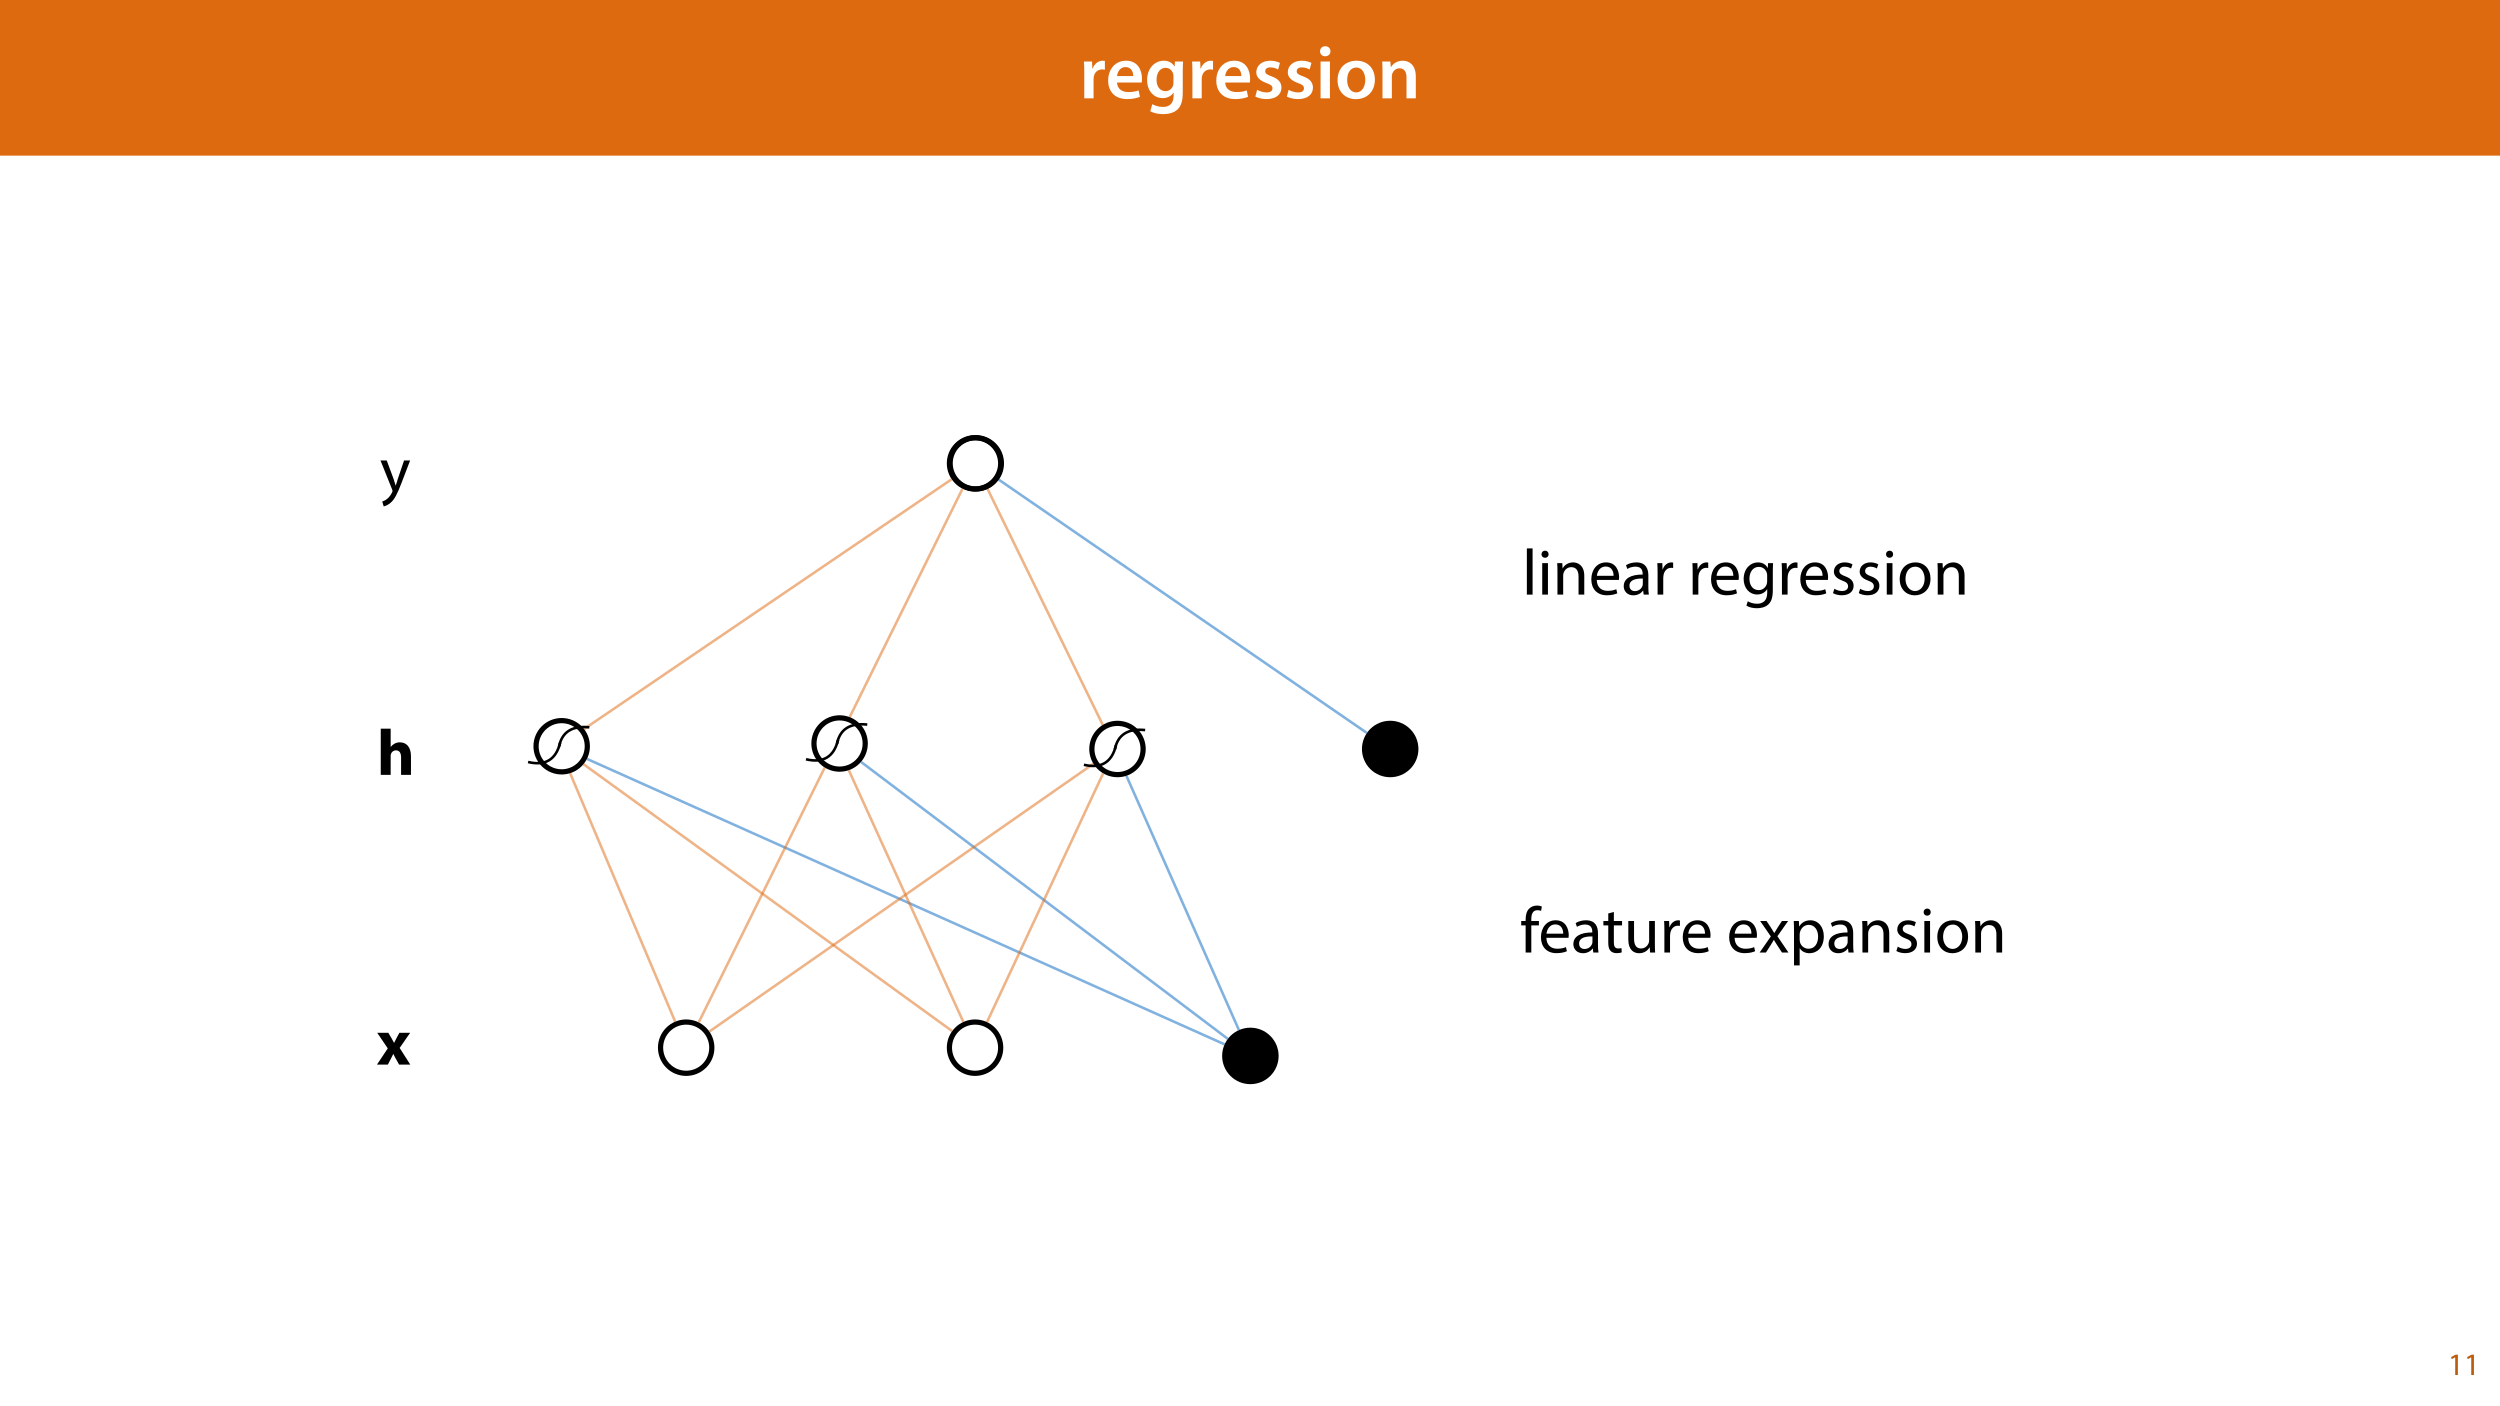 <?xml version="1.0" encoding="UTF-8"?>
<svg xmlns="http://www.w3.org/2000/svg" xmlns:xlink="http://www.w3.org/1999/xlink" width="1920" height="1080" viewBox="0 0 1920 1080">
<defs>
<g>
<g id="glyph-0-0">
<path d="M 3.828 0 L 10.969 0 L 10.969 -14.609 C 10.969 -15.422 11.078 -16.188 11.188 -16.812 C 11.828 -20.016 14.156 -22.219 17.578 -22.219 C 18.438 -22.219 19.078 -22.094 19.656 -21.984 L 19.656 -28.703 C 19.078 -28.828 18.672 -28.891 17.984 -28.891 C 14.969 -28.891 11.656 -26.859 10.266 -22.859 L 10.031 -22.859 L 9.797 -28.25 L 3.594 -28.25 C 3.766 -25.688 3.828 -22.969 3.828 -19.141 Z M 3.828 0 "/>
</g>
<g id="glyph-0-1">
<path d="M 27.781 -12.125 C 27.891 -12.766 28.016 -13.797 28.016 -15.141 C 28.016 -21.344 25 -28.891 15.828 -28.891 C 6.781 -28.891 2.031 -21.516 2.031 -13.688 C 2.031 -5.047 7.422 0.578 16.594 0.578 C 20.641 0.578 24.016 -0.172 26.453 -1.156 L 25.406 -6.094 C 23.266 -5.281 20.875 -4.812 17.578 -4.812 C 13.047 -4.812 9.047 -7.016 8.875 -12.125 Z M 8.875 -17.109 C 9.156 -20.016 11.016 -24.016 15.422 -24.016 C 20.188 -24.016 21.344 -19.719 21.281 -17.109 Z M 8.875 -17.109 "/>
</g>
<g id="glyph-0-2">
<path d="M 23.438 -28.25 L 23.141 -24.469 L 23.031 -24.469 C 21.688 -26.797 19.141 -28.891 14.844 -28.891 C 8.062 -28.891 2.031 -23.266 2.031 -13.984 C 2.031 -5.969 7.016 -0.172 14.031 -0.172 C 17.75 -0.172 20.641 -1.859 22.266 -4.344 L 22.391 -4.344 L 22.391 -1.906 C 22.391 4.172 18.906 6.609 14.266 6.609 C 10.844 6.609 7.828 5.516 6.031 4.469 L 4.469 9.859 C 6.906 11.375 10.734 12.125 14.328 12.125 C 18.219 12.125 22.266 11.312 25.234 8.703 C 28.188 6.031 29.406 1.797 29.406 -4.125 L 29.406 -20.125 C 29.406 -24.016 29.516 -26.328 29.641 -28.25 Z M 22.266 -12.359 C 22.266 -11.547 22.156 -10.562 21.984 -9.797 C 21.172 -7.25 18.844 -5.516 16.188 -5.516 C 11.719 -5.516 9.281 -9.391 9.281 -14.203 C 9.281 -19.953 12.234 -23.438 16.234 -23.438 C 19.25 -23.438 21.281 -21.453 22.047 -18.844 C 22.219 -18.266 22.266 -17.578 22.266 -16.938 Z M 22.266 -12.359 "/>
</g>
<g id="glyph-0-3">
<path d="M 2.094 -1.391 C 4.172 -0.234 7.25 0.578 10.672 0.578 C 18.156 0.578 22.156 -3.125 22.156 -8.234 C 22.094 -12.406 19.719 -15.016 14.609 -16.875 C 11.016 -18.156 9.688 -19.031 9.688 -20.828 C 9.688 -22.562 11.078 -23.781 13.625 -23.781 C 16.125 -23.781 18.391 -22.859 19.609 -22.156 L 21 -27.203 C 19.375 -28.078 16.641 -28.891 13.516 -28.891 C 6.953 -28.891 2.844 -25 2.844 -20.016 C 2.781 -16.703 5.109 -13.688 10.609 -11.781 C 14.094 -10.562 15.25 -9.562 15.25 -7.656 C 15.25 -5.797 13.859 -4.531 10.734 -4.531 C 8.172 -4.531 5.109 -5.562 3.484 -6.547 Z M 2.094 -1.391 "/>
</g>
<g id="glyph-0-4">
<path d="M 11.016 0 L 11.016 -28.25 L 3.828 -28.25 L 3.828 0 Z M 7.422 -40.016 C 5.047 -40.016 3.422 -38.344 3.422 -36.141 C 3.422 -33.984 4.984 -32.312 7.359 -32.312 C 9.859 -32.312 11.422 -33.984 11.422 -36.141 C 11.375 -38.344 9.859 -40.016 7.422 -40.016 Z M 7.422 -40.016 "/>
</g>
<g id="glyph-0-5">
<path d="M 16.641 -28.891 C 8.125 -28.891 2.031 -23.203 2.031 -13.922 C 2.031 -4.875 8.172 0.641 16.188 0.641 C 23.375 0.641 30.688 -4 30.688 -14.391 C 30.688 -22.969 25.062 -28.891 16.641 -28.891 Z M 16.469 -23.656 C 21.344 -23.656 23.312 -18.625 23.312 -14.203 C 23.312 -8.531 20.469 -4.531 16.406 -4.531 C 12.062 -4.531 9.391 -8.641 9.391 -14.094 C 9.391 -18.797 11.422 -23.656 16.469 -23.656 Z M 16.469 -23.656 "/>
</g>
<g id="glyph-0-6">
<path d="M 3.828 0 L 11.016 0 L 11.016 -16.594 C 11.016 -17.406 11.078 -18.266 11.312 -18.906 C 12.062 -21.047 14.031 -23.078 16.875 -23.078 C 20.766 -23.078 22.266 -20.016 22.266 -15.953 L 22.266 0 L 29.406 0 L 29.406 -16.766 C 29.406 -25.688 24.297 -28.891 19.375 -28.891 C 14.672 -28.891 11.594 -26.219 10.375 -24.016 L 10.203 -24.016 L 9.859 -28.25 L 3.594 -28.25 C 3.766 -25.812 3.828 -23.078 3.828 -19.844 Z M 3.828 0 "/>
</g>
<g id="glyph-1-0">
<path d="M 5.656 0 L 7.703 0 L 7.703 -15.594 L 5.906 -15.594 L 2.5 -13.781 L 2.906 -12.172 L 5.609 -13.625 L 5.656 -13.625 Z M 5.656 0 "/>
</g>
<g id="glyph-2-0">
<path d="M 0.344 -24.453 L 8.453 -12.453 L 0.156 0 L 8.5 0 L 10.797 -4.406 C 11.406 -5.594 12.047 -6.797 12.656 -8.094 L 12.797 -8.094 C 13.406 -6.844 14 -5.594 14.703 -4.406 L 17.156 0 L 25.75 0 L 17.594 -12.797 L 25.656 -24.453 L 17.406 -24.453 L 15.25 -20.5 C 14.594 -19.297 14 -18.047 13.344 -16.75 L 13.25 -16.75 C 12.594 -17.906 11.953 -19.156 11.25 -20.406 L 8.844 -24.453 Z M 0.344 -24.453 "/>
</g>
<g id="glyph-2-1">
<path d="M 3.047 0 L 10.656 0 L 10.656 -14.5 C 10.656 -15.047 10.703 -15.703 10.906 -16.203 C 11.453 -17.547 12.703 -18.844 14.703 -18.844 C 17.547 -18.844 18.656 -16.656 18.656 -13.453 L 18.656 0 L 26.25 0 L 26.25 -14.297 C 26.25 -21.656 22.547 -25 17.703 -25 C 16.297 -25 14.844 -24.656 13.75 -24.047 C 12.547 -23.406 11.547 -22.594 10.75 -21.547 L 10.656 -21.547 L 10.656 -35.5 L 3.047 -35.5 Z M 3.047 0 "/>
</g>
<g id="glyph-3-0">
<path d="M 0.453 -24.203 L 9.406 -1.906 C 9.594 -1.344 9.703 -1 9.703 -0.75 C 9.703 -0.5 9.547 -0.156 9.344 0.297 C 8.344 2.547 6.844 4.25 5.656 5.203 C 4.344 6.297 2.906 7 1.797 7.344 L 2.906 11.047 C 4 10.844 6.156 10.094 8.297 8.203 C 11.297 5.594 13.453 1.344 16.594 -6.953 L 23.203 -24.203 L 18.547 -24.203 L 13.75 -10 C 13.156 -8.25 12.656 -6.406 12.203 -4.953 L 12.094 -4.953 C 11.703 -6.406 11.094 -8.297 10.547 -9.906 L 5.25 -24.203 Z M 0.453 -24.203 "/>
</g>
<g id="glyph-3-1">
<path d="M 3.656 0 L 8.047 0 L 8.047 -35.5 L 3.656 -35.5 Z M 3.656 0 "/>
</g>
<g id="glyph-3-2">
<path d="M 8.047 0 L 8.047 -24.203 L 3.656 -24.203 L 3.656 0 Z M 5.844 -33.75 C 4.25 -33.75 3.094 -32.547 3.094 -31 C 3.094 -29.5 4.203 -28.297 5.75 -28.297 C 7.5 -28.297 8.594 -29.5 8.547 -31 C 8.547 -32.547 7.5 -33.75 5.844 -33.75 Z M 5.844 -33.75 "/>
</g>
<g id="glyph-3-3">
<path d="M 3.656 0 L 8.047 0 L 8.047 -14.547 C 8.047 -15.297 8.156 -16.047 8.344 -16.594 C 9.094 -19.047 11.344 -21.094 14.25 -21.094 C 18.406 -21.094 19.844 -17.844 19.844 -13.953 L 19.844 0 L 24.25 0 L 24.25 -14.453 C 24.25 -22.75 19.047 -24.75 15.703 -24.75 C 11.703 -24.75 8.906 -22.5 7.703 -20.203 L 7.594 -20.203 L 7.344 -24.203 L 3.453 -24.203 C 3.594 -22.203 3.656 -20.156 3.656 -17.656 Z M 3.656 0 "/>
</g>
<g id="glyph-3-4">
<path d="M 23.094 -11.297 C 23.156 -11.75 23.25 -12.453 23.25 -13.344 C 23.25 -17.797 21.156 -24.75 13.25 -24.75 C 6.203 -24.75 1.906 -19 1.906 -11.703 C 1.906 -4.406 6.344 0.5 13.797 0.5 C 17.656 0.5 20.297 -0.297 21.844 -1 L 21.094 -4.156 C 19.453 -3.453 17.547 -2.906 14.406 -2.906 C 10 -2.906 6.203 -5.344 6.094 -11.297 Z M 6.156 -14.453 C 6.5 -17.5 8.453 -21.594 12.906 -21.594 C 17.844 -21.594 19.047 -17.25 19 -14.453 Z M 6.156 -14.453 "/>
</g>
<g id="glyph-3-5">
<path d="M 21.047 0 C 20.75 -1.656 20.656 -3.703 20.656 -5.797 L 20.656 -14.844 C 20.656 -19.703 18.844 -24.75 11.453 -24.75 C 8.406 -24.75 5.5 -23.906 3.5 -22.594 L 4.5 -19.703 C 6.203 -20.797 8.547 -21.5 10.797 -21.5 C 15.75 -21.5 16.297 -17.906 16.297 -15.906 L 16.297 -15.406 C 6.953 -15.453 1.75 -12.25 1.75 -6.406 C 1.75 -2.906 4.25 0.547 9.156 0.547 C 12.594 0.547 15.203 -1.156 16.547 -3.047 L 16.703 -3.047 L 17.047 0 Z M 16.406 -8.156 C 16.406 -7.703 16.297 -7.203 16.156 -6.75 C 15.453 -4.703 13.453 -2.703 10.297 -2.703 C 8.047 -2.703 6.156 -4.047 6.156 -6.906 C 6.156 -11.594 11.594 -12.453 16.406 -12.344 Z M 16.406 -8.156 "/>
</g>
<g id="glyph-3-6">
<path d="M 3.656 0 L 8 0 L 8 -12.906 C 8 -13.656 8.094 -14.344 8.203 -14.953 C 8.797 -18.25 11 -20.594 14.094 -20.594 C 14.703 -20.594 15.156 -20.547 15.594 -20.453 L 15.594 -24.594 C 15.203 -24.703 14.844 -24.75 14.344 -24.75 C 11.406 -24.75 8.75 -22.703 7.656 -19.453 L 7.453 -19.453 L 7.297 -24.203 L 3.453 -24.203 C 3.594 -21.953 3.656 -19.5 3.656 -16.656 Z M 3.656 0 "/>
</g>
<g id="glyph-3-7">
</g>
<g id="glyph-3-8">
<path d="M 20.656 -24.203 L 20.453 -20.547 L 20.344 -20.547 C 19.297 -22.547 17 -24.75 12.797 -24.75 C 7.25 -24.75 1.906 -20.094 1.906 -11.906 C 1.906 -5.203 6.203 -0.094 12.203 -0.094 C 15.953 -0.094 18.547 -1.906 19.906 -4.156 L 20 -4.156 L 20 -1.453 C 20 4.656 16.703 7 12.203 7 C 9.203 7 6.703 6.094 5.094 5.094 L 4 8.453 C 5.953 9.75 9.156 10.453 12.047 10.453 C 15.094 10.453 18.5 9.75 20.844 7.547 C 23.203 5.453 24.297 2.047 24.297 -3.5 L 24.297 -17.547 C 24.297 -20.5 24.406 -22.453 24.5 -24.203 Z M 19.953 -10.297 C 19.953 -9.547 19.844 -8.703 19.594 -7.953 C 18.656 -5.156 16.203 -3.453 13.5 -3.453 C 8.75 -3.453 6.344 -7.406 6.344 -12.156 C 6.344 -17.75 9.344 -21.297 13.547 -21.297 C 16.75 -21.297 18.906 -19.203 19.703 -16.656 C 19.906 -16.047 19.953 -15.406 19.953 -14.656 Z M 19.953 -10.297 "/>
</g>
<g id="glyph-3-9">
<path d="M 1.953 -1.156 C 3.656 -0.156 6.094 0.5 8.75 0.5 C 14.5 0.5 17.797 -2.5 17.797 -6.75 C 17.797 -10.344 15.656 -12.453 11.453 -14.047 C 8.297 -15.25 6.844 -16.156 6.844 -18.156 C 6.844 -19.953 8.297 -21.453 10.906 -21.453 C 13.156 -21.453 14.906 -20.656 15.844 -20.047 L 16.953 -23.25 C 15.594 -24.047 13.453 -24.75 11 -24.75 C 5.797 -24.75 2.656 -21.547 2.656 -17.656 C 2.656 -14.75 4.703 -12.344 9.047 -10.797 C 12.297 -9.594 13.547 -8.453 13.547 -6.344 C 13.547 -4.344 12.047 -2.75 8.844 -2.75 C 6.656 -2.75 4.344 -3.656 3.047 -4.5 Z M 1.953 -1.156 "/>
</g>
<g id="glyph-3-10">
<path d="M 13.906 -24.75 C 7.203 -24.75 1.906 -20 1.906 -11.906 C 1.906 -4.25 6.953 0.547 13.5 0.547 C 19.344 0.547 25.547 -3.344 25.547 -12.297 C 25.547 -19.703 20.844 -24.75 13.906 -24.75 Z M 13.797 -21.453 C 19 -21.453 21.047 -16.25 21.047 -12.156 C 21.047 -6.703 17.906 -2.75 13.703 -2.75 C 9.406 -2.75 6.344 -6.75 6.344 -12.047 C 6.344 -16.656 8.594 -21.453 13.797 -21.453 Z M 13.797 -21.453 "/>
</g>
<g id="glyph-3-11">
<path d="M 8.453 0 L 8.453 -20.844 L 14.297 -20.844 L 14.297 -24.203 L 8.453 -24.203 L 8.453 -25.5 C 8.453 -29.203 9.406 -32.5 13.156 -32.5 C 14.406 -32.5 15.297 -32.25 15.953 -31.953 L 16.547 -35.344 C 15.703 -35.703 14.344 -36.047 12.797 -36.047 C 10.75 -36.047 8.547 -35.406 6.906 -33.797 C 4.844 -31.844 4.094 -28.75 4.094 -25.344 L 4.094 -24.203 L 0.703 -24.203 L 0.703 -20.844 L 4.094 -20.844 L 4.094 0 Z M 8.453 0 "/>
</g>
<g id="glyph-3-12">
<path d="M 4.656 -30 L 4.656 -24.203 L 0.906 -24.203 L 0.906 -20.844 L 4.656 -20.844 L 4.656 -7.656 C 4.656 -4.797 5.094 -2.656 6.344 -1.344 C 7.406 -0.156 9.047 0.5 11.094 0.5 C 12.797 0.5 14.156 0.25 15 -0.094 L 14.797 -3.406 C 14.25 -3.25 13.406 -3.094 12.25 -3.094 C 9.797 -3.094 8.953 -4.797 8.953 -7.797 L 8.953 -20.844 L 15.25 -20.844 L 15.25 -24.203 L 8.953 -24.203 L 8.953 -31.156 Z M 4.656 -30 "/>
</g>
<g id="glyph-3-13">
<path d="M 23.906 -24.203 L 19.5 -24.203 L 19.5 -9.344 C 19.5 -8.547 19.344 -7.75 19.094 -7.094 C 18.297 -5.156 16.25 -3.094 13.297 -3.094 C 9.297 -3.094 7.906 -6.203 7.906 -10.797 L 7.906 -24.203 L 3.5 -24.203 L 3.5 -10.047 C 3.5 -1.547 8.047 0.547 11.844 0.547 C 16.156 0.547 18.703 -2 19.844 -3.953 L 19.953 -3.953 L 20.203 0 L 24.094 0 C 23.953 -1.906 23.906 -4.094 23.906 -6.594 Z M 23.906 -24.203 "/>
</g>
<g id="glyph-3-14">
<path d="M 0.797 -24.203 L 9 -12.344 L 0.406 0 L 5.25 0 L 8.75 -5.453 C 9.656 -6.906 10.5 -8.203 11.297 -9.656 L 11.406 -9.656 C 12.25 -8.203 13.047 -6.844 14 -5.453 L 17.547 0 L 22.547 0 L 14.047 -12.5 L 22.297 -24.203 L 17.547 -24.203 L 14.156 -19.047 C 13.344 -17.75 12.547 -16.5 11.75 -15.047 L 11.594 -15.047 C 10.797 -16.406 10.047 -17.656 9.156 -19 L 5.703 -24.203 Z M 0.797 -24.203 "/>
</g>
<g id="glyph-3-15">
<path d="M 3.656 9.906 L 8 9.906 L 8 -3.25 L 8.094 -3.25 C 9.547 -0.844 12.344 0.547 15.547 0.547 C 21.25 0.547 26.547 -3.75 26.547 -12.453 C 26.547 -19.797 22.156 -24.75 16.297 -24.75 C 12.344 -24.75 9.5 -23 7.703 -20.047 L 7.594 -20.047 L 7.406 -24.203 L 3.453 -24.203 C 3.547 -21.906 3.656 -19.406 3.656 -16.297 Z M 8 -14 C 8 -14.594 8.156 -15.25 8.297 -15.797 C 9.156 -19.094 11.953 -21.25 14.953 -21.25 C 19.594 -21.25 22.156 -17.094 22.156 -12.25 C 22.156 -6.703 19.453 -2.906 14.797 -2.906 C 11.656 -2.906 9 -5 8.203 -8.047 C 8.094 -8.594 8 -9.203 8 -9.844 Z M 8 -14 "/>
</g>
</g>
<clipPath id="clip-0">
<path clip-rule="nonzero" d="M 449.375 580.918 L 941.898 580.918 L 941.898 803.996 L 449.375 803.996 Z M 449.375 580.918 "/>
</clipPath>
<clipPath id="clip-1">
<path clip-rule="nonzero" d="M 659.664 583.359 L 944.578 583.359 L 944.578 799.672 L 659.664 799.672 Z M 659.664 583.359 "/>
</clipPath>
<clipPath id="clip-2">
<path clip-rule="nonzero" d="M 504.305 781.934 L 549.68 781.934 L 549.68 827.309 L 504.305 827.309 Z M 504.305 781.934 "/>
</clipPath>
<clipPath id="clip-3">
<path clip-rule="nonzero" d="M 726.156 781.934 L 771.531 781.934 L 771.531 827.309 L 726.156 827.309 Z M 726.156 781.934 "/>
</clipPath>
<clipPath id="clip-4">
<path clip-rule="nonzero" d="M 937.605 788.262 L 982.98 788.262 L 982.98 833.637 L 937.605 833.637 Z M 937.605 788.262 "/>
</clipPath>
<clipPath id="clip-5">
<path clip-rule="nonzero" d="M 1044.977 552.539 L 1090.352 552.539 L 1090.352 597.914 L 1044.977 597.914 Z M 1044.977 552.539 "/>
</clipPath>
<clipPath id="clip-6">
<path clip-rule="nonzero" d="M 726.156 333.164 L 771.531 333.164 L 771.531 378.539 L 726.156 378.539 Z M 726.156 333.164 "/>
</clipPath>
<clipPath id="clip-7">
<path clip-rule="nonzero" d="M 543.223 584.727 L 841.301 584.727 L 841.301 794.031 L 543.223 794.031 Z M 543.223 584.727 "/>
</clipPath>
<clipPath id="clip-8">
<path clip-rule="nonzero" d="M 756.117 592.5 L 849.133 592.5 L 849.133 786.387 L 756.117 786.387 Z M 756.117 592.5 "/>
</clipPath>
<clipPath id="clip-9">
<path clip-rule="nonzero" d="M 863.156 594.414 L 953.426 594.414 L 953.426 792.516 L 863.156 792.516 Z M 863.156 594.414 "/>
</clipPath>
<clipPath id="clip-10">
<path clip-rule="nonzero" d="M 435.93 592.438 L 520.465 592.438 L 520.465 786.027 L 435.93 786.027 Z M 435.93 592.438 "/>
</clipPath>
<clipPath id="clip-11">
<path clip-rule="nonzero" d="M 649.953 590.113 L 741.766 590.113 L 741.766 786.289 L 649.953 786.289 Z M 649.953 590.113 "/>
</clipPath>
<clipPath id="clip-12">
<path clip-rule="nonzero" d="M 534.715 588.02 L 635.293 588.02 L 635.293 786.617 L 534.715 786.617 Z M 534.715 588.02 "/>
</clipPath>
<clipPath id="clip-13">
<path clip-rule="nonzero" d="M 765.152 366.328 L 1051.352 366.328 L 1051.352 564.75 L 765.152 564.75 Z M 765.152 366.328 "/>
</clipPath>
<clipPath id="clip-14">
<path clip-rule="nonzero" d="M 756.465 373.91 L 848.82 373.91 L 848.82 558.156 L 756.465 558.156 Z M 756.465 373.91 "/>
</clipPath>
<clipPath id="clip-15">
<path clip-rule="nonzero" d="M 650.637 373.863 L 741.125 373.863 L 741.125 552.195 L 650.637 552.195 Z M 650.637 373.863 "/>
</clipPath>
<clipPath id="clip-16">
<path clip-rule="nonzero" d="M 446.93 366.223 L 732.457 366.223 L 732.457 561.766 L 446.93 561.766 Z M 446.93 366.223 "/>
</clipPath>
<clipPath id="clip-17">
<path clip-rule="nonzero" d="M 446.551 585.098 L 732.852 585.098 L 732.852 793.707 L 446.551 793.707 Z M 446.551 585.098 "/>
</clipPath>
<clipPath id="clip-18">
<path clip-rule="nonzero" d="M 408.688 550.43 L 454.062 550.43 L 454.062 595.805 L 408.688 595.805 Z M 408.688 550.43 "/>
</clipPath>
<clipPath id="clip-19">
<path clip-rule="nonzero" d="M 404.336 569.074 L 432.199 569.074 L 432.199 588.145 L 404.336 588.145 Z M 404.336 569.074 "/>
</clipPath>
<clipPath id="clip-20">
<path clip-rule="nonzero" d="M 427.355 556.359 L 453.723 556.359 L 453.723 574.547 L 427.355 574.547 Z M 427.355 556.359 "/>
</clipPath>
<clipPath id="clip-21">
<path clip-rule="nonzero" d="M 622.121 548.32 L 667.496 548.32 L 667.496 593.695 L 622.121 593.695 Z M 622.121 548.32 "/>
</clipPath>
<clipPath id="clip-22">
<path clip-rule="nonzero" d="M 617.77 566.965 L 645.629 566.965 L 645.629 586.035 L 617.77 586.035 Z M 617.77 566.965 "/>
</clipPath>
<clipPath id="clip-23">
<path clip-rule="nonzero" d="M 640.789 554.25 L 667.152 554.25 L 667.152 572.438 L 640.789 572.438 Z M 640.789 554.25 "/>
</clipPath>
<clipPath id="clip-24">
<path clip-rule="nonzero" d="M 835.551 552.539 L 880.926 552.539 L 880.926 597.914 L 835.551 597.914 Z M 835.551 552.539 "/>
</clipPath>
<clipPath id="clip-25">
<path clip-rule="nonzero" d="M 831.203 571.184 L 859.062 571.184 L 859.062 590.254 L 831.203 590.254 Z M 831.203 571.184 "/>
</clipPath>
<clipPath id="clip-26">
<path clip-rule="nonzero" d="M 854.223 558.469 L 880.586 558.469 L 880.586 576.656 L 854.223 576.656 Z M 854.223 558.469 "/>
</clipPath>
<clipPath id="clip-27">
<path clip-rule="nonzero" d="M 726.711 333.164 L 772.086 333.164 L 772.086 378.539 L 726.711 378.539 Z M 726.711 333.164 "/>
</clipPath>
</defs>
<rect x="-192" y="-108" width="2304" height="1296" fill="rgb(100%, 100%, 100%)" fill-opacity="1"/>
<path fill-rule="nonzero" fill="rgb(87.059%, 41.568%, 6.274%)" fill-opacity="1" d="M 0 119.531 L 1920 119.531 L 1920 0 L 0 0 Z M 0 119.531 "/>
<g fill="rgb(100%, 100%, 100%)" fill-opacity="1">
<use xlink:href="#glyph-0-0" x="828.891" y="75.525"/>
</g>
<g fill="rgb(100%, 100%, 100%)" fill-opacity="1">
<use xlink:href="#glyph-0-1" x="849.017" y="75.525"/>
<use xlink:href="#glyph-0-2" x="878.945" y="75.525"/>
</g>
<g fill="rgb(100%, 100%, 100%)" fill-opacity="1">
<use xlink:href="#glyph-0-0" x="911.947" y="75.525"/>
</g>
<g fill="rgb(100%, 100%, 100%)" fill-opacity="1">
<use xlink:href="#glyph-0-1" x="932.073" y="75.525"/>
<use xlink:href="#glyph-0-3" x="962.001" y="75.525"/>
<use xlink:href="#glyph-0-3" x="986.187" y="75.525"/>
<use xlink:href="#glyph-0-4" x="1010.373" y="75.525"/>
<use xlink:href="#glyph-0-5" x="1025.221" y="75.525"/>
<use xlink:href="#glyph-0-6" x="1057.933" y="75.525"/>
</g>
<g fill="rgb(74.118%, 35.686%, 4.706%)" fill-opacity="1">
<use xlink:href="#glyph-1-0" x="1879.948" y="1056"/>
<use xlink:href="#glyph-1-0" x="1892.26" y="1056"/>
</g>
<g clip-path="url(#clip-0)">
<path fill="none" stroke-width="2" stroke-linecap="butt" stroke-linejoin="miter" stroke="rgb(1.176%, 39.607%, 75.294%)" stroke-opacity="0.5" stroke-miterlimit="4" d="M -0 0.002 L 489.707 219.252 " transform="matrix(1, 0, 0, 1, 450.785, 582.83)"/>
</g>
<g clip-path="url(#clip-1)">
<path fill="none" stroke-width="2" stroke-linecap="butt" stroke-linejoin="miter" stroke="rgb(1.176%, 39.607%, 75.294%)" stroke-opacity="0.5" stroke-miterlimit="4" d="M 0 0.001 L 281.711 212.716 " transform="matrix(1, 0, 0, 1, 661.265, 585.159)"/>
</g>
<g clip-path="url(#clip-2)">
<path fill="none" stroke-width="4" stroke-linecap="butt" stroke-linejoin="miter" stroke="rgb(0%, 0%, 0%)" stroke-opacity="1" stroke-miterlimit="4" d="M 33.609 5.765 C 41.296 13.456 41.296 25.921 33.609 33.608 C 25.921 41.296 13.456 41.296 5.765 33.608 C -1.923 25.921 -1.923 13.456 5.765 5.765 C 13.456 -1.923 25.921 -1.923 33.609 5.765 Z M 33.609 5.765 " transform="matrix(1, 0, 0, 1, 507.305, 784.935)"/>
</g>
<g clip-path="url(#clip-3)">
<path fill="none" stroke-width="4" stroke-linecap="butt" stroke-linejoin="miter" stroke="rgb(0%, 0%, 0%)" stroke-opacity="1" stroke-miterlimit="4" d="M 33.611 5.765 C 41.298 13.456 41.298 25.921 33.611 33.608 C 25.919 41.296 13.454 41.296 5.767 33.608 C -1.921 25.921 -1.921 13.456 5.767 5.765 C 13.454 -1.923 25.919 -1.923 33.611 5.765 Z M 33.611 5.765 " transform="matrix(1, 0, 0, 1, 729.155, 784.935)"/>
</g>
<path fill-rule="nonzero" fill="rgb(0%, 0%, 0%)" fill-opacity="1" d="M 974.215 797.027 C 981.906 804.719 981.906 817.184 974.215 824.871 C 966.527 832.559 954.062 832.559 946.375 824.871 C 938.684 817.184 938.684 804.719 946.375 797.027 C 954.062 789.34 966.527 789.34 974.215 797.027 Z M 974.215 797.027 "/>
<g clip-path="url(#clip-4)">
<path fill="none" stroke-width="4" stroke-linecap="butt" stroke-linejoin="miter" stroke="rgb(0%, 0%, 0%)" stroke-opacity="1" stroke-miterlimit="4" d="M 33.608 5.765 C 41.299 13.456 41.299 25.921 33.608 33.608 C 25.92 41.296 13.455 41.296 5.768 33.608 C -1.924 25.921 -1.924 13.456 5.768 5.765 C 13.455 -1.923 25.92 -1.923 33.608 5.765 Z M 33.608 5.765 " transform="matrix(1, 0, 0, 1, 940.607, 791.263)"/>
</g>
<path fill-rule="nonzero" fill="rgb(0%, 0%, 0%)" fill-opacity="1" d="M 1081.586 561.305 C 1089.273 568.996 1089.273 581.461 1081.586 589.148 C 1073.895 596.836 1061.43 596.836 1053.742 589.148 C 1046.055 581.461 1046.055 568.996 1053.742 561.305 C 1061.43 553.617 1073.895 553.617 1081.586 561.305 Z M 1081.586 561.305 "/>
<g clip-path="url(#clip-5)">
<path fill="none" stroke-width="4" stroke-linecap="butt" stroke-linejoin="miter" stroke="rgb(0%, 0%, 0%)" stroke-opacity="1" stroke-miterlimit="4" d="M 33.61 5.765 C 41.297 13.456 41.297 25.921 33.61 33.608 C 25.919 41.296 13.454 41.296 5.766 33.608 C -1.921 25.921 -1.921 13.456 5.766 5.765 C 13.454 -1.923 25.919 -1.923 33.61 5.765 Z M 33.61 5.765 " transform="matrix(1, 0, 0, 1, 1047.976, 555.54)"/>
</g>
<g clip-path="url(#clip-6)">
<path fill="none" stroke-width="4" stroke-linecap="butt" stroke-linejoin="miter" stroke="rgb(0%, 0%, 0%)" stroke-opacity="1" stroke-miterlimit="4" d="M 33.611 5.765 C 41.298 13.456 41.298 25.921 33.611 33.608 C 25.919 41.296 13.454 41.296 5.767 33.608 C -1.921 25.921 -1.921 13.456 5.767 5.765 C 13.454 -1.923 25.919 -1.923 33.611 5.765 Z M 33.611 5.765 " transform="matrix(1, 0, 0, 1, 729.155, 336.165)"/>
</g>
<g clip-path="url(#clip-7)">
<path fill="none" stroke-width="2" stroke-linecap="butt" stroke-linejoin="miter" stroke="rgb(87.059%, 41.568%, 6.274%)" stroke-opacity="0.5" stroke-miterlimit="4" d="M 0 205.666 L 294.934 0.002 " transform="matrix(1, 0, 0, 1, 544.793, 586.545)"/>
</g>
<g clip-path="url(#clip-8)">
<path fill="none" stroke-width="2" stroke-linecap="butt" stroke-linejoin="miter" stroke="rgb(87.059%, 41.568%, 6.274%)" stroke-opacity="0.5" stroke-miterlimit="4" d="M 0.001 191.039 L 89.204 -0 " transform="matrix(1, 0, 0, 1, 758.023, 593.922)"/>
</g>
<g clip-path="url(#clip-9)">
<path fill="none" stroke-width="2" stroke-linecap="butt" stroke-linejoin="miter" stroke="rgb(1.176%, 39.607%, 75.294%)" stroke-opacity="0.5" stroke-miterlimit="4" d="M 86.439 195.29 L 0.002 0.001 " transform="matrix(1, 0, 0, 1, 865.072, 595.82)"/>
</g>
<g clip-path="url(#clip-10)">
<path fill="none" stroke-width="2" stroke-linecap="butt" stroke-linejoin="miter" stroke="rgb(87.059%, 41.568%, 6.274%)" stroke-opacity="0.5" stroke-miterlimit="4" d="M -0.002 -0.001 L 80.693 190.812 " transform="matrix(1, 0, 0, 1, 437.85, 593.825)"/>
</g>
<g clip-path="url(#clip-11)">
<path fill="none" stroke-width="2" stroke-linecap="butt" stroke-linejoin="miter" stroke="rgb(87.059%, 41.568%, 6.274%)" stroke-opacity="0.5" stroke-miterlimit="4" d="M 87.993 193.349 L 0 0.001 " transform="matrix(1, 0, 0, 1, 651.863, 591.526)"/>
</g>
<g clip-path="url(#clip-12)">
<path fill="none" stroke-width="2" stroke-linecap="butt" stroke-linejoin="miter" stroke="rgb(87.059%, 41.568%, 6.274%)" stroke-opacity="0.5" stroke-miterlimit="4" d="M 0.001 195.708 L 96.787 0.001 " transform="matrix(1, 0, 0, 1, 536.612, 589.464)"/>
</g>
<g clip-path="url(#clip-13)">
<path fill="none" stroke-width="2" stroke-linecap="butt" stroke-linejoin="miter" stroke="rgb(1.176%, 39.607%, 75.294%)" stroke-opacity="0.5" stroke-miterlimit="4" d="M 283.065 194.772 L -0.001 -0.001 " transform="matrix(1, 0, 0, 1, 766.72, 368.154)"/>
</g>
<g clip-path="url(#clip-14)">
<path fill="none" stroke-width="2" stroke-linecap="butt" stroke-linejoin="miter" stroke="rgb(87.059%, 41.568%, 6.274%)" stroke-opacity="0.5" stroke-miterlimit="4" d="M 88.559 181.368 L 0 0.001 " transform="matrix(1, 0, 0, 1, 758.363, 375.351)"/>
</g>
<g clip-path="url(#clip-15)">
<path fill="none" stroke-width="2" stroke-linecap="butt" stroke-linejoin="miter" stroke="rgb(87.059%, 41.568%, 6.274%)" stroke-opacity="0.5" stroke-miterlimit="4" d="M 0.001 175.448 L 86.696 -0.001 " transform="matrix(1, 0, 0, 1, 652.534, 375.306)"/>
</g>
<g clip-path="url(#clip-16)">
<path fill="none" stroke-width="2" stroke-linecap="butt" stroke-linejoin="miter" stroke="rgb(87.059%, 41.568%, 6.274%)" stroke-opacity="0.5" stroke-miterlimit="4" d="M 0 191.889 L 282.403 -0.002 " transform="matrix(1, 0, 0, 1, 448.492, 368.049)"/>
</g>
<g clip-path="url(#clip-17)">
<path fill="none" stroke-width="2" stroke-linecap="butt" stroke-linejoin="miter" stroke="rgb(87.059%, 41.568%, 6.274%)" stroke-opacity="0.5" stroke-miterlimit="4" d="M -0.001 -0.001 L 283.128 204.988 " transform="matrix(1, 0, 0, 1, 448.137, 586.907)"/>
</g>
<g clip-path="url(#clip-18)">
<path fill="none" stroke-width="4" stroke-linecap="butt" stroke-linejoin="miter" stroke="rgb(0%, 0%, 0%)" stroke-opacity="1" stroke-miterlimit="4" d="M 33.61 5.765 C 41.297 13.456 41.297 25.921 33.61 33.608 C 25.918 41.296 13.454 41.296 5.766 33.608 C -1.921 25.921 -1.921 13.456 5.766 5.765 C 13.454 -1.923 25.918 -1.923 33.61 5.765 Z M 33.61 5.765 " transform="matrix(1, 0, 0, 1, 411.687, 553.431)"/>
</g>
<g clip-path="url(#clip-19)">
<path fill="none" stroke-width="2" stroke-linecap="butt" stroke-linejoin="miter" stroke="rgb(0%, 0%, 0%)" stroke-opacity="1" stroke-miterlimit="4" d="M 0.001 14.916 C 13.236 18.072 21.454 13.104 24.658 -0.002 " transform="matrix(1, 0, 0, 1, 405.569, 570.31)"/>
</g>
<g clip-path="url(#clip-20)">
<path fill="none" stroke-width="2" stroke-linecap="butt" stroke-linejoin="miter" stroke="rgb(0%, 0%, 0%)" stroke-opacity="1" stroke-miterlimit="4" d="M 23.28 0.228 C 10.058 -1.158 2.296 3.76 -0.001 14.986 " transform="matrix(1, 0, 0, 1, 429.337, 558.358)"/>
</g>
<g clip-path="url(#clip-21)">
<path fill="none" stroke-width="4" stroke-linecap="butt" stroke-linejoin="miter" stroke="rgb(0%, 0%, 0%)" stroke-opacity="1" stroke-miterlimit="4" d="M 33.607 5.765 C 41.298 13.456 41.298 25.921 33.607 33.608 C 25.92 41.296 13.455 41.296 5.767 33.608 C -1.92 25.921 -1.92 13.456 5.767 5.765 C 13.455 -1.923 25.92 -1.923 33.607 5.765 Z M 33.607 5.765 " transform="matrix(1, 0, 0, 1, 625.12, 551.321)"/>
</g>
<g clip-path="url(#clip-22)">
<path fill="none" stroke-width="2" stroke-linecap="butt" stroke-linejoin="miter" stroke="rgb(0%, 0%, 0%)" stroke-opacity="1" stroke-miterlimit="4" d="M -0.002 14.916 C 13.237 18.072 21.456 13.104 24.659 -0.002 " transform="matrix(1, 0, 0, 1, 619.001, 568.201)"/>
</g>
<g clip-path="url(#clip-23)">
<path fill="none" stroke-width="2" stroke-linecap="butt" stroke-linejoin="miter" stroke="rgb(0%, 0%, 0%)" stroke-opacity="1" stroke-miterlimit="4" d="M 23.282 0.228 C 10.059 -1.158 2.297 3.76 0 14.986 " transform="matrix(1, 0, 0, 1, 642.769, 556.248)"/>
</g>
<g clip-path="url(#clip-24)">
<path fill="none" stroke-width="4" stroke-linecap="butt" stroke-linejoin="miter" stroke="rgb(0%, 0%, 0%)" stroke-opacity="1" stroke-miterlimit="4" d="M 33.608 5.765 C 41.296 13.456 41.296 25.921 33.608 33.608 C 25.921 41.296 13.456 41.296 5.765 33.608 C -1.923 25.921 -1.923 13.456 5.765 5.765 C 13.456 -1.923 25.921 -1.923 33.608 5.765 Z M 33.608 5.765 " transform="matrix(1, 0, 0, 1, 838.552, 555.54)"/>
</g>
<g clip-path="url(#clip-25)">
<path fill="none" stroke-width="2" stroke-linecap="butt" stroke-linejoin="miter" stroke="rgb(0%, 0%, 0%)" stroke-opacity="1" stroke-miterlimit="4" d="M -0 14.916 C 13.238 18.072 21.457 13.104 24.656 -0.002 " transform="matrix(1, 0, 0, 1, 832.434, 572.42)"/>
</g>
<g clip-path="url(#clip-26)">
<path fill="none" stroke-width="2" stroke-linecap="butt" stroke-linejoin="miter" stroke="rgb(0%, 0%, 0%)" stroke-opacity="1" stroke-miterlimit="4" d="M 23.279 0.228 C 10.056 -1.158 2.299 3.76 0.002 14.986 " transform="matrix(1, 0, 0, 1, 856.202, 560.467)"/>
</g>
<g fill="rgb(0%, 0%, 0%)" fill-opacity="1">
<use xlink:href="#glyph-2-0" x="289.352" y="817.622"/>
</g>
<g fill="rgb(0%, 0%, 0%)" fill-opacity="1">
<use xlink:href="#glyph-3-0" x="291.767" y="377.853"/>
</g>
<g fill="rgb(0%, 0%, 0%)" fill-opacity="1">
<use xlink:href="#glyph-2-1" x="289.373" y="595.118"/>
</g>
<g clip-path="url(#clip-27)">
<path fill="none" stroke-width="4" stroke-linecap="butt" stroke-linejoin="miter" stroke="rgb(0%, 0%, 0%)" stroke-opacity="1" stroke-miterlimit="4" d="M 33.611 5.765 C 41.298 13.456 41.298 25.921 33.611 33.608 C 25.919 41.296 13.454 41.296 5.767 33.608 C -1.921 25.921 -1.921 13.456 5.767 5.765 C 13.454 -1.923 25.919 -1.923 33.611 5.765 Z M 33.611 5.765 " transform="matrix(1, 0, 0, 1, 729.71, 336.165)"/>
</g>
<g fill="rgb(0%, 0%, 0%)" fill-opacity="1">
<use xlink:href="#glyph-3-1" x="1168.972" y="456.67"/>
<use xlink:href="#glyph-3-2" x="1180.772" y="456.67"/>
<use xlink:href="#glyph-3-3" x="1192.472" y="456.67"/>
<use xlink:href="#glyph-3-4" x="1220.222" y="456.67"/>
<use xlink:href="#glyph-3-5" x="1245.272" y="456.67"/>
<use xlink:href="#glyph-3-6" x="1269.372" y="456.67"/>
<use xlink:href="#glyph-3-7" x="1285.722" y="456.67"/>
<use xlink:href="#glyph-3-6" x="1296.322" y="456.67"/>
</g>
<g fill="rgb(0%, 0%, 0%)" fill-opacity="1">
<use xlink:href="#glyph-3-4" x="1312.172" y="456.67"/>
<use xlink:href="#glyph-3-8" x="1337.222" y="456.67"/>
</g>
<g fill="rgb(0%, 0%, 0%)" fill-opacity="1">
<use xlink:href="#glyph-3-6" x="1364.872" y="456.67"/>
</g>
<g fill="rgb(0%, 0%, 0%)" fill-opacity="1">
<use xlink:href="#glyph-3-4" x="1380.722" y="456.67"/>
<use xlink:href="#glyph-3-9" x="1405.772" y="456.67"/>
<use xlink:href="#glyph-3-9" x="1425.572" y="456.67"/>
<use xlink:href="#glyph-3-2" x="1445.372" y="456.67"/>
<use xlink:href="#glyph-3-10" x="1457.072" y="456.67"/>
<use xlink:href="#glyph-3-3" x="1484.522" y="456.67"/>
</g>
<g fill="rgb(0%, 0%, 0%)" fill-opacity="1">
<use xlink:href="#glyph-3-11" x="1167.592" y="731.529"/>
</g>
<g fill="rgb(0%, 0%, 0%)" fill-opacity="1">
<use xlink:href="#glyph-3-4" x="1181.542" y="731.529"/>
<use xlink:href="#glyph-3-5" x="1206.592" y="731.529"/>
</g>
<g fill="rgb(0%, 0%, 0%)" fill-opacity="1">
<use xlink:href="#glyph-3-12" x="1230.492" y="731.529"/>
<use xlink:href="#glyph-3-13" x="1247.042" y="731.529"/>
<use xlink:href="#glyph-3-6" x="1274.592" y="731.529"/>
</g>
<g fill="rgb(0%, 0%, 0%)" fill-opacity="1">
<use xlink:href="#glyph-3-4" x="1290.442" y="731.529"/>
<use xlink:href="#glyph-3-7" x="1315.492" y="731.529"/>
<use xlink:href="#glyph-3-4" x="1326.092" y="731.529"/>
</g>
<g fill="rgb(0%, 0%, 0%)" fill-opacity="1">
<use xlink:href="#glyph-3-14" x="1350.992" y="731.529"/>
<use xlink:href="#glyph-3-15" x="1374.142" y="731.529"/>
<use xlink:href="#glyph-3-5" x="1402.592" y="731.529"/>
<use xlink:href="#glyph-3-3" x="1426.692" y="731.529"/>
<use xlink:href="#glyph-3-9" x="1454.442" y="731.529"/>
<use xlink:href="#glyph-3-2" x="1474.242" y="731.529"/>
<use xlink:href="#glyph-3-10" x="1485.942" y="731.529"/>
<use xlink:href="#glyph-3-3" x="1513.392" y="731.529"/>
</g>
</svg>
